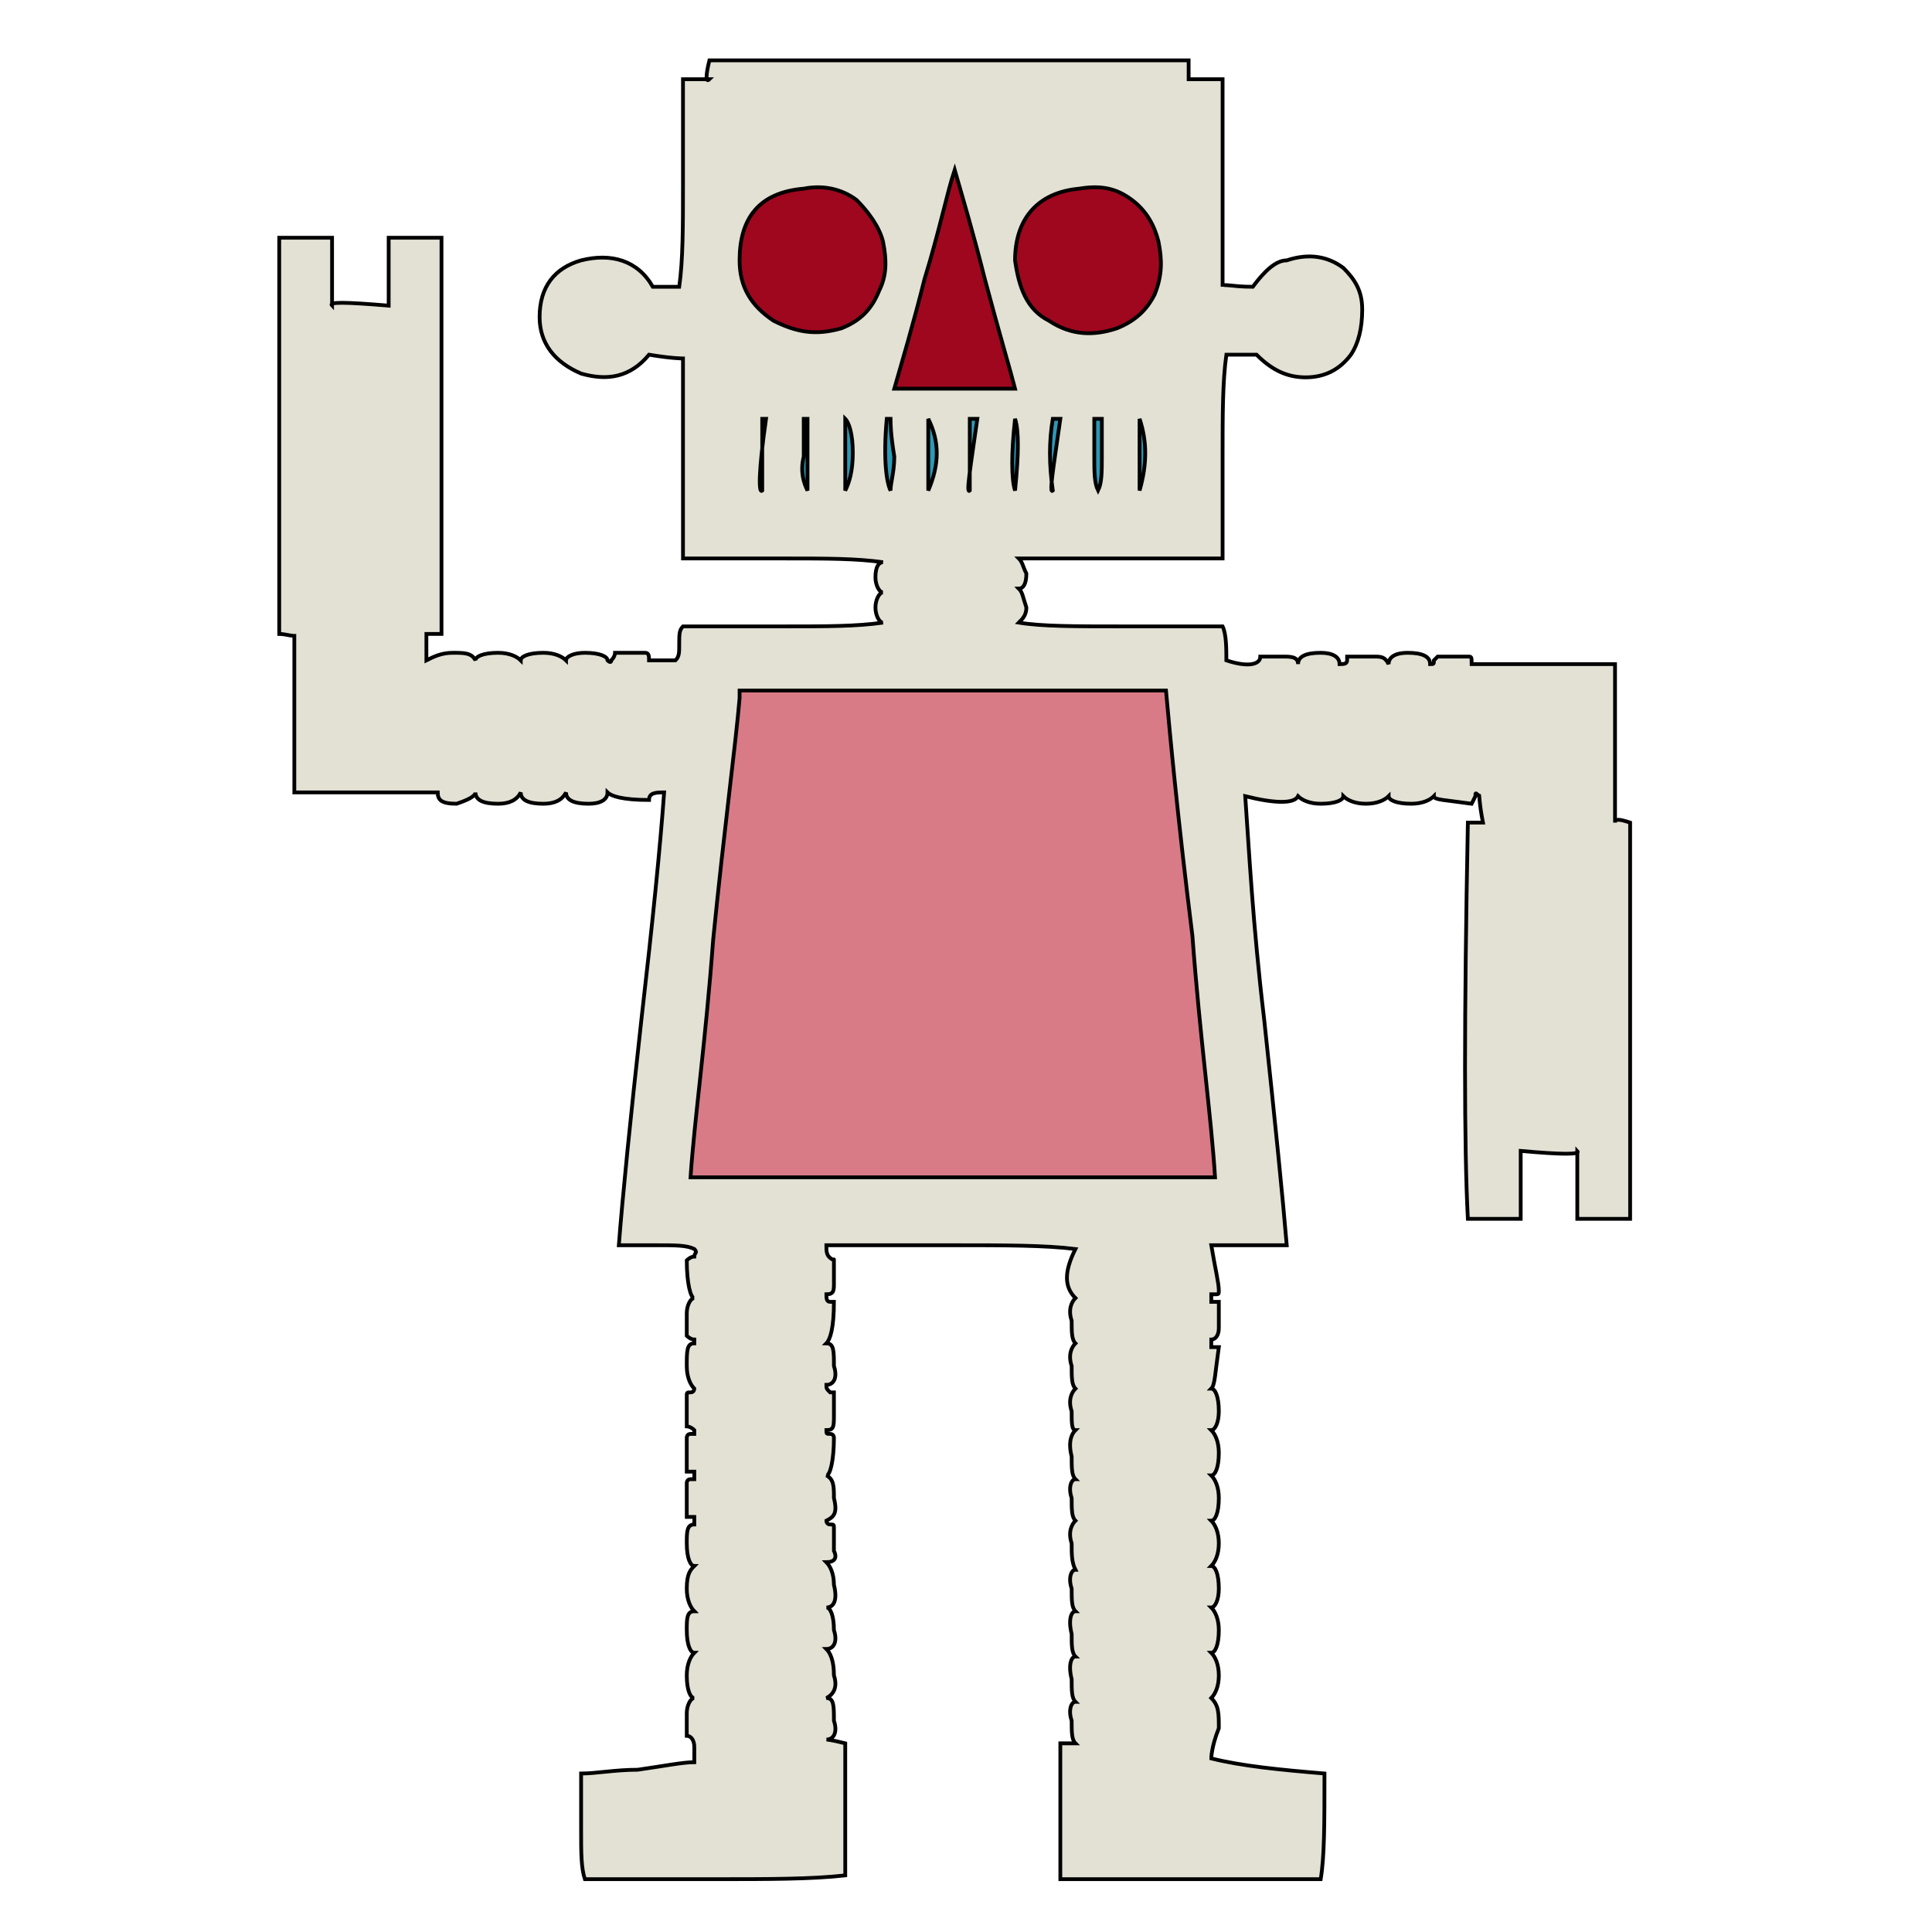 <svg id="th_rob_robot-52" width="100%" height="100%" xmlns="http://www.w3.org/2000/svg" version="1.1" xmlns:xlink="http://www.w3.org/1999/xlink" xmlns:svgjs="http://svgjs.com/svgjs" preserveAspectRatio="xMidYMin slice" data-uid="rob_robot-52" data-keyword="rob_robot-52" viewBox="0 0 512 512" data-colors="[&quot;#E3E1D4&quot;,&quot;#D87B86&quot;,&quot;#2D99B5&quot;,&quot;#D87B86&quot;,&quot;#010100&quot;,&quot;#9F071E&quot;,&quot;#010100&quot;,&quot;#D87B86&quot;,&quot;#9F071E&quot;,&quot;#D87B86&quot;,&quot;#010100&quot;,&quot;#010100&quot;,&quot;#2D99B5&quot;,&quot;#D87B86&quot;,&quot;#D87B86&quot;,&quot;#D87B86&quot;,&quot;#2D99B5&quot;,&quot;#9F071E&quot;,&quot;#E3E1D4&quot;,&quot;#9F071E&quot;,&quot;#E3E1D4&quot;,&quot;#E3E1D4&quot;,&quot;#E3E1D4&quot;,&quot;#2D99B5&quot;,&quot;#2D99B5&quot;,&quot;#2D99B5&quot;,&quot;#9F071E&quot;,&quot;#D87B86&quot;,&quot;#E3E1D4&quot;,&quot;#D87B86&quot;,&quot;#D87B86&quot;,&quot;#D87B86&quot;,&quot;#E3E1D4&quot;,&quot;#010100&quot;,&quot;#2D99B5&quot;,&quot;#E3E1D4&quot;,&quot;#2D99B5&quot;,&quot;#010100&quot;,&quot;#E3E1D4&quot;,&quot;#9F071E&quot;,&quot;#9F071E&quot;,&quot;#9F071E&quot;,&quot;#9F071E&quot;,&quot;#010100&quot;,&quot;#E3E1D4&quot;,&quot;#E3E1D4&quot;]"><path id="th_rob_robot-52_44" d="M428 218L428 176C423 176 417 176 409 176C399 176 392 176 390 176C390 174 390 174 389 174L381 174C381 174 381 174 380 175C380 176 380 176 379 176C379 174 377 173 373 173C370 173 368 174 368 176C367 174 366 174 364 174L360 174C359 174 358 174 357 174C357 174 357 174 357 175C357 176 356 176 355 176C355 174 353 173 350 173C346 173 344 174 344 176C344 174 342 174 340 174L337 174C336 174 335 174 334 174C334 176 331 177 325 175C325 172 325 168 324 166C321 166 312 166 297 166C285 166 276 166 270 165C271 164 272 163 272 161C271 158 271 157 270 156C271 156 272 155 272 152C271 150 271 149 270 148L324 148C324 145 324 136 324 121C324 110 324 101 325 94L333 94C337 98 341 100 346 100C351 100 355 98 358 94C360 91 361 87 361 82C361 77 359 74 356 71C352 68 347 67 341 69C338 69 335 72 332 76C326 76 324 75 324 76L324 21L315 21L315 16L188 16C187 20 187 22 188 21L181 21C181 24 181 34 181 49C181 60 181 69 180 76L173 76C169 69 162 67 154 69C147 71 143 76 143 84C143 91 147 96 154 99C161 101 167 100 172 94C178 95 181 95 181 95L181 148L208 148C219 148 227 148 234 149C233 149 232 150 232 153C232 155 233 157 234 157C233 157 232 159 232 161C232 163 233 165 234 165C227 166 219 166 208 166L181 166C180 167 180 168 180 171C180 173 180 174 179 175L172 175C172 174 172 173 171 173L163 173C163 173 163 174 162 175C162 175 162 176 161 175C161 174 159 173 155 173C152 173 150 174 150 175C149 174 147 173 144 173C140 173 138 174 138 175C137 174 135 173 132 173C128 173 126 174 126 175C125 173 123 173 120 173C117 173 115 174 113 175L113 168L117 168L117 63L103 63L103 81C91 80 87 80 88 81L88 63L74 63C74 120 74 155 74 168C76 168 78 169 78 168L78 210C82 210 88 210 96 210C107 210 113 210 116 210C116 212 117 213 121 213C124 212 126 211 126 210C126 212 128 213 132 213C135 213 137 212 138 210C138 212 140 213 144 213C147 213 149 212 150 210C150 212 152 213 156 213C159 213 161 212 161 210C162 211 165 212 172 212C172 210 174 210 176 210C175 224 173 244 170 270C167 297 165 317 164 330L174 330C179 330 182 330 184 331C185 332 184 332 184 333C183 333 182 334 182 334C182 340 183 344 184 344C183 344 182 346 182 348L182 354C182 354 183 355 184 355C184 355 184 355 184 356C182 356 182 358 182 362C182 365 183 367 184 368C184 368 184 369 183 369C182 369 182 369 182 370L182 378C182 378 183 378 184 379C184 379 184 379 184 380C184 380 184 380 183 380C182 380 182 381 182 381L182 390C182 390 183 390 184 390C184 390 184 391 184 392C184 392 184 392 183 392C182 392 182 393 182 393L182 402C182 402 183 402 184 402C184 402 184 403 184 404C182 404 182 406 182 409C182 413 183 415 184 415C183 416 182 417 182 421C182 424 183 426 184 427C182 427 182 429 182 432C182 436 183 438 184 438C183 439 182 441 182 444C182 448 183 450 184 450C183 450 182 452 182 454L182 457C182 459 182 460 182 460C183 460 184 461 184 463L184 467C181 467 176 468 169 469C163 469 158 470 154 470C154 472 154 477 154 485C154 491 154 495 155 498L189 498C204 498 215 498 224 497L224 462C220 461 219 461 219 461C221 461 222 459 221 456C221 452 221 450 219 450C221 449 222 447 221 444C221 440 220 438 219 437C221 437 222 435 221 432C221 428 220 426 219 426C221 426 222 424 221 420C221 417 220 415 219 414C221 414 222 413 221 411C221 407 221 405 221 405C221 404 221 404 220 404C219 404 219 403 219 403C221 402 222 401 221 397C221 394 221 392 219 391C220 391 221 387 221 381C221 381 221 380 220 380C219 380 219 380 219 379C221 379 221 378 221 375C221 371 221 369 221 369C221 369 221 369 220 369C219 368 219 368 219 367C221 367 222 365 221 362C221 358 221 356 219 356C220 355 221 352 221 345C221 345 221 345 220 345C219 345 219 344 219 343C221 343 221 342 221 340C221 335 221 333 221 334C219 333 219 332 219 330L253 330C266 330 277 330 285 331C282 337 282 341 285 344C284 345 283 347 284 350C284 353 284 355 285 356C284 357 283 359 284 362C284 365 284 367 285 368C284 369 283 371 284 374C284 377 284 379 285 379C284 380 283 382 284 386C284 389 284 391 285 392C284 392 283 394 284 397C284 400 284 402 285 403C284 404 283 406 284 409C284 412 284 414 285 416C284 416 283 418 284 421C284 424 284 426 285 427C284 427 283 429 284 433C284 436 284 438 285 439C284 439 283 441 284 445C284 448 284 450 285 451C284 451 283 453 284 456C284 459 284 461 285 462L281 462C281 483 281 495 281 498L350 498C351 492 351 483 351 470C339 469 329 468 321 466C321 466 321 463 323 458C323 454 323 452 321 450C322 449 323 447 323 444C323 441 322 439 321 438C322 438 323 436 323 432C323 429 322 427 321 426C322 426 323 424 323 421C323 417 322 415 321 415C322 414 323 412 323 409C323 406 322 404 321 403C322 403 323 401 323 397C323 394 322 392 321 391C322 391 323 389 323 385C323 382 322 380 321 379C322 379 323 377 323 374C323 370 322 368 321 368C322 367 322 364 323 357C323 357 322 357 321 357C321 357 321 356 321 355C322 355 323 354 323 352L323 345C323 345 322 345 321 345C321 345 321 344 321 343C321 343 321 343 322 343C323 343 323 343 323 342C323 340 322 336 321 330L341 330C340 318 338 298 335 270C332 245 331 225 330 211C338 213 343 213 344 211C345 212 347 213 350 213C354 213 356 212 356 211C357 212 359 213 362 213C365 213 367 212 368 211C368 212 370 213 374 213C377 213 379 212 380 211C380 212 383 212 390 213L391 211C391 210 391 210 392 211C392 210 392 213 393 218L389 218C388 270 388 304 389 323L403 323C403 322 403 319 403 314C403 310 403 307 403 305C414 306 419 306 418 305L418 323L432 323C432 305 432 270 432 218C429 217 428 217 428 218Z " fill-rule="evenodd" fill="#e3e1d4" stroke-width="1" stroke="#000000"></path><path id="th_rob_robot-52_0" d="M294 307C296 310 298 310 301 307C303 305 303 303 300 301C295 300 293 302 294 307Z " fill-rule="evenodd" fill="#010100" stroke-width="1" stroke="#000000"></path><path id="th_rob_robot-52_1" d="M210 301C208 300 206 300 205 301C204 302 203 303 203 305C203 306 204 308 205 309C207 309 208 309 210 308C212 306 212 304 210 301Z " fill-rule="evenodd" fill="#010100" stroke-width="1" stroke="#000000"></path><path id="th_rob_robot-52_2" d="M315 307C317 305 317 304 316 302C315 301 314 300 312 300C311 300 309 300 309 301C308 303 308 304 308 307C310 308 312 309 315 307Z " fill-rule="evenodd" fill="#010100" stroke-width="1" stroke="#000000"></path><path id="th_rob_robot-52_3" d="M195 308C197 306 198 305 197 303C196 302 195 301 194 300C192 300 190 300 189 301C188 302 188 304 189 307C190 308 192 308 195 308Z " fill-rule="evenodd" fill="#010100" stroke-width="1" stroke="#000000"></path><path id="th_rob_robot-52_4" d="M314 294C316 292 317 291 316 289C316 288 315 286 313 286C312 285 310 285 309 286C308 287 308 289 308 292C309 293 312 294 314 294Z " fill-rule="evenodd" fill="#d87b86" stroke-width="1" stroke="#000000"></path><path id="th_rob_robot-52_5" d="M196 287C195 285 193 285 192 285C191 286 190 287 189 288C188 290 189 291 190 293C191 294 192 294 195 294C197 292 198 289 196 287Z " fill-rule="evenodd" fill="#d87b86" stroke-width="1" stroke="#000000"></path><path id="th_rob_robot-52_6" d="M272 265C273 268 274 270 276 271C278 271 280 271 282 270C284 269 286 268 286 266C287 264 287 262 284 260C282 258 280 257 276 259C274 260 272 262 272 265Z " fill-rule="evenodd" fill="#d87b86" stroke-width="1" stroke="#000000"></path><path id="th_rob_robot-52_7" d="M245 262C247 263 247 264 247 265C247 264 247 265 245 267C244 268 244 270 246 271C247 271 248 270 251 268C255 270 256 271 256 271C256 271 256 271 257 270C257 270 257 270 258 270C258 268 258 267 257 266C256 265 255 264 255 264C255 264 256 263 257 262C258 261 258 260 258 259C255 257 253 258 251 260C249 258 247 257 245 259C244 260 244 261 245 262Z " fill-rule="evenodd" fill="#d87b86" stroke-width="1" stroke="#000000"></path><path id="th_rob_robot-52_8" d="M227 257C226 257 225 257 223 257C222 257 222 258 222 259C222 261 222 262 222 262C218 262 217 262 217 263C216 264 216 265 217 267C217 267 218 267 219 267C221 267 222 267 222 268L223 272C223 272 224 273 224 273C226 273 227 271 227 267C230 267 232 267 232 266L232 263C232 262 230 262 227 262C227 259 227 257 227 257Z " fill-rule="evenodd" fill="#d87b86" stroke-width="1" stroke="#000000"></path><path id="th_rob_robot-52_9" d="M300 203C299 204 299 205 300 207C296 198 298 196 306 201C303 201 302 201 300 203Z " fill-rule="evenodd" fill="#010100" stroke-width="1" stroke="#000000"></path><path id="th_rob_robot-52_10" d="M201 202C199 203 198 205 199 208C201 210 203 210 205 209C208 207 208 205 206 202C204 201 202 201 201 202Z " fill-rule="evenodd" fill="#010100" stroke-width="1" stroke="#000000"></path><path id="th_rob_robot-52_11" d="M292 289C269 289 241 289 208 288C209 288 209 287 209 287C210 286 210 285 210 285C218 285 230 285 248 285C266 285 279 285 288 285C288 285 289 285 290 285C291 285 292 285 293 285C295 285 296 286 296 288C296 288 295 289 292 289Z " fill-rule="evenodd" fill="#d87b86" stroke-width="1" stroke="#000000"></path><path id="th_rob_robot-52_12" d="M285 233C286 233 283 233 275 233L215 233C214 230 214 229 213 229C223 228 236 228 252 228C273 228 286 228 291 228C291 231 289 233 285 233Z " fill-rule="evenodd" fill="#d87b86" stroke-width="1" stroke="#000000"></path><path id="th_rob_robot-52_13" d="M231 213C231 217 229 220 225 220C222 220 220 219 219 215C218 212 219 209 223 208C228 207 230 208 231 213Z " fill-rule="evenodd" fill="#010100" stroke-width="1" stroke="#000000"></path><path id="th_rob_robot-52_14" d="M250 213C250 218 248 220 244 220C241 220 239 218 238 215C237 212 238 209 242 208C247 207 249 208 250 213Z " fill-rule="evenodd" fill="#010100" stroke-width="1" stroke="#000000"></path><path id="th_rob_robot-52_15" d="M268 213C268 218 266 220 263 220C260 220 258 219 257 215C256 212 257 209 261 208C266 207 268 208 268 213Z " fill-rule="evenodd" fill="#010100" stroke-width="1" stroke="#000000"></path><path id="th_rob_robot-52_16" d="M288 214C288 218 286 220 281 220C277 220 275 218 275 213C276 211 277 209 279 208C285 206 288 208 288 214Z " fill-rule="evenodd" fill="#010100" stroke-width="1" stroke="#000000"></path><path id="th_rob_robot-52_17" d="M222 255C226 254 229 254 231 256C234 258 235 260 235 264C236 270 232 274 225 275C218 275 214 272 215 264C215 259 217 256 222 255Z " fill-rule="evenodd" fill="#d87b86" stroke-width="1" stroke="#000000"></path><path id="th_rob_robot-52_18" d="M251 275C244 274 241 271 241 264C242 259 244 256 249 255C253 254 256 255 258 257C261 259 262 261 262 265C261 272 258 275 251 275Z " fill-rule="evenodd" fill="#d87b86" stroke-width="1" stroke="#000000"></path><path id="th_rob_robot-52_19" d="M216 239C222 240 234 240 250 239C265 238 277 238 285 239C289 240 290 241 291 243C281 244 268 244 253 244C231 244 218 244 214 244C214 241 215 240 216 239Z " fill-rule="evenodd" fill="#e3e1d4" stroke-width="1" stroke="#000000"></path><path id="th_rob_robot-52_20" d="M285 273C283 273 282 274 281 276L277 276C278 275 277 274 275 274C274 273 273 273 271 274C271 273 271 272 270 269C270 267 269 266 267 266L267 263C269 263 270 262 270 260C270 257 271 255 271 255C273 256 274 256 276 255C277 255 278 254 277 252L281 252C281 254 281 255 284 255C286 256 288 256 289 257C288 256 288 257 288 260C288 262 289 263 291 263L291 266C289 266 288 267 288 269C288 269 288 270 288 271C288 272 288 272 289 271C288 272 287 273 285 273Z " fill-rule="evenodd" fill="#e3e1d4" stroke-width="1" stroke="#000000"></path><path id="th_rob_robot-52_21" d="M210 199C210 199 210 200 210 201C209 208 207 224 205 248C203 268 201 284 200 296L305 296C301 258 298 226 295 199Z " fill-rule="evenodd" fill="#e3e1d4" stroke-width="1" stroke="#000000"></path><path id="th_rob_robot-52_22" d="M300 189C299 191 299 192 300 194C303 196 305 196 307 193C308 191 308 189 306 187C303 186 301 187 300 189Z " fill-rule="evenodd" fill="#2d99b5" stroke-width="1" stroke="#000000"></path><path id="th_rob_robot-52_23" d="M285 189C284 191 285 193 286 195C290 196 292 195 293 193C294 190 293 189 291 187C288 186 286 187 285 189Z " fill-rule="evenodd" fill="#2d99b5" stroke-width="1" stroke="#000000"></path><path id="th_rob_robot-52_24" d="M222 188C220 187 218 187 216 188C214 189 213 190 214 193C214 194 216 195 217 195C219 195 220 195 222 194C222 192 222 190 222 188Z " fill-rule="evenodd" fill="#2d99b5" stroke-width="1" stroke="#000000"></path><path id="th_rob_robot-52_25" d="M200 189C199 191 199 192 200 194C203 196 205 196 207 193C209 191 208 189 206 187C203 186 201 187 200 189Z " fill-rule="evenodd" fill="#2d99b5" stroke-width="1" stroke="#000000"></path><path id="th_rob_robot-52_26" d="M297 59C299 61 300 64 300 68C301 71 300 74 298 77C296 79 293 81 289 81C282 81 278 77 277 70C276 63 279 59 286 57C291 56 294 57 297 59Z " fill-rule="evenodd" fill="#e3e1d4" stroke-width="1" stroke="#000000"></path><path id="th_rob_robot-52_27" d="M306 68C305 60 302 55 296 52C293 51 290 51 286 52C281 53 277 55 274 59C271 63 271 68 272 75C274 80 277 83 282 85C287 87 291 87 296 85C303 82 307 76 306 68Z " fill-rule="evenodd" fill="#d87b86" stroke-width="1" stroke="#000000"></path><path id="th_rob_robot-52_28" d="M204 70C203 63 206 59 213 57C217 56 220 57 223 59C226 61 227 64 228 68C228 72 226 75 224 78C221 80 219 81 216 81C209 81 205 77 204 70Z " fill-rule="evenodd" fill="#e3e1d4" stroke-width="1" stroke="#000000"></path><path id="th_rob_robot-52_29" d="M201 58C196 64 196 71 202 79C207 86 214 88 223 85C227 83 231 80 232 75C234 68 233 62 229 57C225 53 220 51 213 52C208 53 204 55 201 58Z " fill-rule="evenodd" fill="#d87b86" stroke-width="1" stroke="#000000"></path><path id="th_rob_robot-52_30" d="M183 312C184 297 187 276 189 249C192 219 195 197 196 185C196 184 196 183 196 183L309 183C310 194 312 216 316 248C318 275 321 296 322 312Z " fill-rule="evenodd" fill="#d87b86" stroke-width="1" stroke="#000000"></path><path id="th_rob_robot-52_31" d="M205 85C199 81 196 76 196 69C196 58 201 51 213 50C218 49 223 50 227 53C230 56 233 60 234 64C235 69 235 73 233 77C231 82 228 85 223 87C216 89 211 88 205 85Z " fill-rule="evenodd" fill="#9f071e" stroke-width="1" stroke="#000000"></path><path id="th_rob_robot-52_32" d="M224 111C225 112 226 115 226 120C226 125 225 128 224 130Z " fill-rule="evenodd" fill="#2d99b5" stroke-width="1" stroke="#000000"></path><path id="th_rob_robot-52_33" d="M213 121C213 115 213 112 213 111L214 111C214 112 214 115 214 121C214 125 214 128 214 130C213 128 212 125 213 121Z " fill-rule="evenodd" fill="#2d99b5" stroke-width="1" stroke="#000000"></path><path id="th_rob_robot-52_34" d="M202 111C202 111 202 111 203 111C203 111 203 111 203 111C201 125 201 131 202 130Z " fill-rule="evenodd" fill="#2d99b5" stroke-width="1" stroke="#000000"></path><path id="th_rob_robot-52_35" d="M236 111C236 112 236 115 237 121C237 125 236 128 236 130C235 128 234 122 235 111Z " fill-rule="evenodd" fill="#2d99b5" stroke-width="1" stroke="#000000"></path><path id="th_rob_robot-52_36" d="M246 111C249 117 249 123 246 130Z " fill-rule="evenodd" fill="#2d99b5" stroke-width="1" stroke="#000000"></path><path id="th_rob_robot-52_37" d="M257 111C257 111 258 111 258 111C258 111 258 111 259 111C257 125 256 131 257 130Z " fill-rule="evenodd" fill="#2d99b5" stroke-width="1" stroke="#000000"></path><path id="th_rob_robot-52_38" d="M261 74C265 89 268 99 269 103L237 103C239 96 242 86 245 74C249 61 251 51 253 45C255 52 258 62 261 74Z " fill-rule="evenodd" fill="#9f071e" stroke-width="1" stroke="#000000"></path><path id="th_rob_robot-52_39" d="M269 111C270 114 270 120 269 130C268 127 268 120 269 111Z " fill-rule="evenodd" fill="#2d99b5" stroke-width="1" stroke="#000000"></path><path id="th_rob_robot-52_40" d="M300 53C304 56 306 60 307 64C308 69 308 73 306 78C304 82 301 85 296 87C290 89 284 89 278 85C272 82 270 76 269 69C269 58 275 51 286 50C292 49 296 50 300 53Z " fill-rule="evenodd" fill="#9f071e" stroke-width="1" stroke="#000000"></path><path id="th_rob_robot-52_41" d="M302 111C304 117 304 123 302 130Z " fill-rule="evenodd" fill="#2d99b5" stroke-width="1" stroke="#000000"></path><path id="th_rob_robot-52_42" d="M290 121C290 115 290 112 290 111L292 111C292 112 292 115 292 121C292 125 292 128 291 130C290 128 290 125 290 121Z " fill-rule="evenodd" fill="#2d99b5" stroke-width="1" stroke="#000000"></path><path id="th_rob_robot-52_43" d="M279 111C280 111 280 111 280 111C280 111 281 111 281 111C279 125 278 131 279 130C278 123 278 117 279 111Z " fill-rule="evenodd" fill="#2d99b5" stroke-width="1" stroke="#000000"></path><defs id="SvgjsDefs2455" fill="#e3e1d4"></defs></svg>